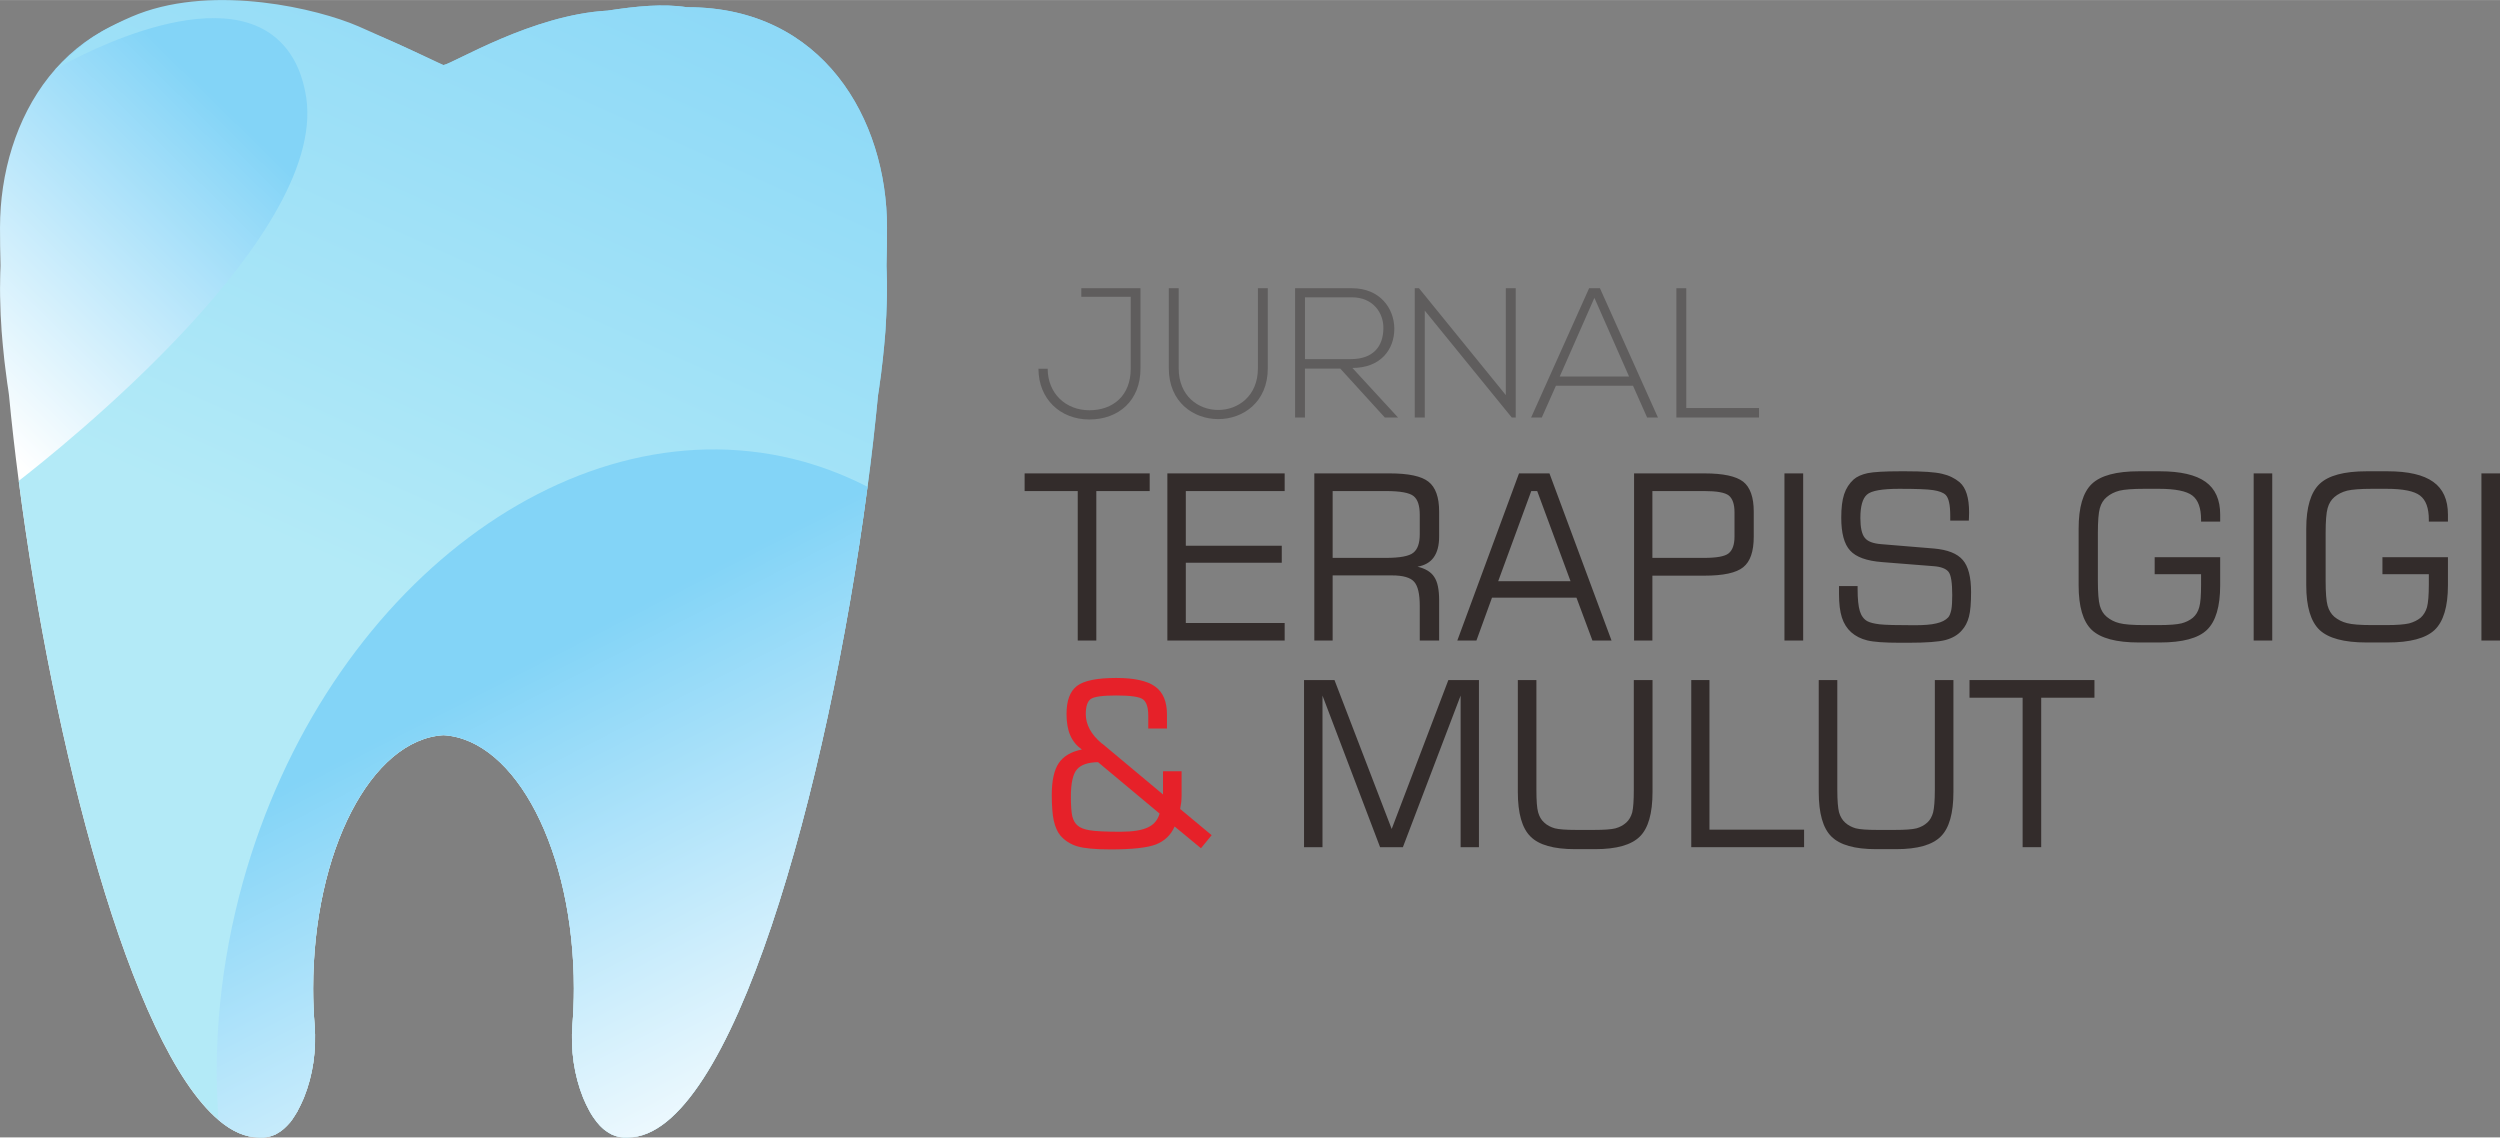 <?xml version="1.0" encoding="UTF-8"?>
<!DOCTYPE svg PUBLIC "-//W3C//DTD SVG 1.1//EN" "http://www.w3.org/Graphics/SVG/1.1/DTD/svg11.dtd">
<!-- Creator: CorelDRAW 2019 (64-Bit) -->
<svg xmlns="http://www.w3.org/2000/svg" xml:space="preserve" width="200px" height="91px" version="1.1" style="shape-rendering:geometricPrecision; text-rendering:geometricPrecision; image-rendering:optimizeQuality; fill-rule:evenodd; clip-rule:evenodd"
viewBox="0 0 189.68 86.29"
 xmlns:xlink="http://www.w3.org/1999/xlink"
 xmlns:xodm="http://www.corel.com/coreldraw/odm/2003">
 <rect x="0" y="0" width="189.68" height="86.29" fill="#808080" stroke="none"/>
 <defs>
  <style type="text/css">
   <![CDATA[
    .fil3 {fill:#5F5D5D;fill-rule:nonzero}
    .fil4 {fill:#332C2B;fill-rule:nonzero}
    .fil5 {fill:#E62129;fill-rule:nonzero}
    .fil0 {fill:url(#id0)}
    .fil1 {fill:url(#id1)}
    .fil2 {fill:url(#id2)}
   ]]>
  </style>
  <linearGradient id="id0" gradientUnits="userSpaceOnUse" x1="40.92" y1="31.48" x2="10.67" y2="62.3">
   <stop offset="0" style="stop-opacity:1; stop-color:#83D4F7"/>
   <stop offset="0.169" style="stop-opacity:1; stop-color:#A1DEF9"/>
   <stop offset="0.702" style="stop-opacity:1; stop-color:white"/>
   <stop offset="1" style="stop-opacity:1; stop-color:white"/>
  </linearGradient>
  <linearGradient id="id1" gradientUnits="userSpaceOnUse" x1="61.1" y1="-27.12" x2="26.84" y2="49.03">
   <stop offset="0" style="stop-opacity:1; stop-color:#83D4F7"/>
   <stop offset="0.161" style="stop-opacity:1; stop-color:#83D4F7"/>
   <stop offset="0.941" style="stop-opacity:1; stop-color:#B3EAF7"/>
   <stop offset="1" style="stop-opacity:1; stop-color:#B3EAF7"/>
  </linearGradient>
  <linearGradient id="id2" gradientUnits="userSpaceOnUse" xlink:href="#id0" x1="36.01" y1="52.33" x2="63.63" y2="106.07">
  </linearGradient>
 </defs>
 <g id="Layer_x0020_1">
  <g id="_2920295352784">
   <g>
    <path class="fil0" d="M67.3 21.32c0.01,0.75 0,1.51 -0.04,2.27 0,0.1 -0.01,0.2 -0.01,0.3 -0.01,0.28 -0.03,0.56 -0.05,0.83 -0.01,0.13 -0.01,0.25 -0.02,0.37 -0.02,0.27 -0.04,0.55 -0.07,0.83 -0.01,0.11 -0.02,0.22 -0.03,0.33 -0.03,0.35 -0.07,0.72 -0.11,1.08 -0.02,0.16 -0.04,0.33 -0.06,0.49 -0.02,0.21 -0.05,0.41 -0.07,0.62 -0.03,0.2 -0.06,0.41 -0.09,0.62 -0.02,0.15 -0.04,0.3 -0.06,0.46 -0.03,0.15 -0.05,0.29 -0.07,0.44 -0.22,2.26 -0.48,4.6 -0.8,6.97 -3.03,23.01 -10.34,49.36 -18.17,49.36l-0.08 0c-0.06,0 -0.12,0 -0.18,0l-0.11 0c-0.06,-0.01 -0.13,-0.01 -0.19,-0.02l-0.05 -0.01 -0.03 0c-0.08,-0.02 -0.16,-0.04 -0.24,-0.06l-0.07 -0.02c-0.09,-0.03 -0.19,-0.07 -0.28,-0.11l-0.04 -0.02c-0.08,-0.04 -0.16,-0.09 -0.24,-0.14l-0.09 -0.06c-0.06,-0.04 -0.12,-0.08 -0.18,-0.13l-0.1 -0.08c-0.06,-0.05 -0.12,-0.11 -0.17,-0.16l-0.09 -0.09c-0.07,-0.08 -0.14,-0.16 -0.21,-0.24l-0.04 -0.05c-0.08,-0.1 -0.16,-0.21 -0.24,-0.33l-0.08 -0.12c-0.05,-0.08 -0.1,-0.17 -0.16,-0.26l-0.03 -0.06 -0.04 -0.07c-0.16,-0.29 -0.31,-0.61 -0.46,-0.96 -0.7,-1.75 -0.96,-3.64 -0.82,-5.52 0.07,-0.91 0.11,-1.83 0.11,-2.78 0,-10.42 -4.4,-18.9 -9.89,-19.23 -5.49,0.33 -9.89,8.81 -9.89,19.23 0,0.95 0.04,1.87 0.11,2.78 0.14,1.88 -0.11,3.77 -0.82,5.52 -0.15,0.35 -0.3,0.67 -0.46,0.96l-0.03 0.07 -0.04 0.06c-0.05,0.09 -0.11,0.18 -0.16,0.26l-0.08 0.12c-0.07,0.12 -0.15,0.23 -0.23,0.33l-0.04 0.05c-0.08,0.08 -0.15,0.16 -0.22,0.24l-0.09 0.09c-0.05,0.05 -0.11,0.11 -0.17,0.16l-0.1 0.08c-0.06,0.05 -0.12,0.09 -0.17,0.13l-0.1 0.06c-0.08,0.05 -0.16,0.1 -0.23,0.14l-0.04 0.02c-0.1,0.04 -0.2,0.08 -0.29,0.11l-0.07 0.02c-0.07,0.02 -0.15,0.04 -0.23,0.06l-0.04 0 -0.04 0.01c-0.07,0.01 -0.13,0.01 -0.2,0.02l-0.1 0c-0.06,0 -0.12,0 -0.19,0l-0.08 0c-1.04,0 -2.06,-0.46 -3.07,-1.32 -6.66,-5.63 -12.56,-28.41 -15.16,-48.49 -0.29,-2.22 -0.54,-4.4 -0.74,-6.52 -0.02,-0.15 -0.04,-0.29 -0.06,-0.44 -0.02,-0.16 -0.05,-0.31 -0.07,-0.46 -0.03,-0.21 -0.06,-0.42 -0.08,-0.62 -0.03,-0.21 -0.05,-0.41 -0.08,-0.62 -0.02,-0.16 -0.04,-0.33 -0.06,-0.49 -0.04,-0.36 -0.08,-0.73 -0.11,-1.08 -0.01,-0.11 -0.02,-0.22 -0.03,-0.33 -0.02,-0.28 -0.05,-0.56 -0.07,-0.83 -0.01,-0.12 -0.01,-0.24 -0.02,-0.37 -0.02,-0.27 -0.04,-0.55 -0.05,-0.83 0,-0.1 -0.01,-0.2 -0.01,-0.3 -0.03,-0.76 -0.05,-1.52 -0.03,-2.27l0 -0.14c0.01,-0.34 0.01,-0.67 0.03,-1l0 -0.09c-0.03,-0.97 -0.04,-1.92 -0.04,-2.83 0,-8.23 4.87,-16.72 15.13,-16.72l0.06 0c1.81,-0.28 3.81,-0.08 6.02,0.26 3.1,0.17 6.29,1.34 8.67,2.39 2,0.88 3.43,1.68 3.77,1.74 0.76,-0.13 6.75,-3.82 12.44,-4.13 2.22,-0.34 4.22,-0.54 6.02,-0.26l0.06 0c10.26,0 15.13,8.49 15.13,16.72 0,0.91 -0.01,1.86 -0.04,2.83l0 0.09c0.02,0.33 0.03,0.66 0.03,1l0.01 0.14z"/>
    <path class="fil1" d="M67.29 21.18c0,-0.05 -0.03,-0.46 -0.03,-1l0 -0.09c0.03,-0.97 0.04,-1.92 0.04,-2.83 0,-8.23 -4.87,-16.72 -15.13,-16.72l-0.06 0c-1.8,-0.28 -3.8,-0.08 -6.02,0.26 -5.69,0.31 -11.68,4 -12.44,4.13 -0.89,-0.42 -2.19,-1.03 -3.77,-1.74 -1.34,-0.61 -2.47,-1.1 -2.71,-1.21 -3.06,-1.32 -10.76,-3.18 -16.67,-0.93 -1.37,0.53 -3.1,1.43 -4.02,2.17 -0.81,0.65 -2.3,2.04 -2.3,2.04 0.48,-0.29 11.69,-6.78 16.81,-2.35 1.6,1.38 2.01,3.3 2.16,4.01 2.28,10.65 -18.94,27.39 -21.73,29.56 2.6,20.08 8.5,42.86 15.16,48.49 1.01,0.86 2.03,1.32 3.07,1.32l0.08 0c0.07,0 0.13,0 0.19,0l0.1 0c0.07,-0.01 0.13,-0.01 0.2,-0.02l0.04 -0.01 0.04 0c0.08,-0.02 0.16,-0.04 0.23,-0.06l0.07 -0.02c0.09,-0.03 0.19,-0.07 0.29,-0.11l0.04 -0.02c0.07,-0.04 0.15,-0.09 0.23,-0.14l0.1 -0.06c0.05,-0.04 0.11,-0.08 0.17,-0.13l0.1 -0.08c0.06,-0.05 0.12,-0.11 0.17,-0.16l0.09 -0.09c0.07,-0.08 0.14,-0.16 0.22,-0.24l0.04 -0.05c0.08,-0.1 0.16,-0.21 0.23,-0.33l0.08 -0.12c0.05,-0.08 0.11,-0.17 0.16,-0.26l0.04 -0.06 0.03 -0.07c0.16,-0.29 0.31,-0.61 0.46,-0.96 0.71,-1.75 0.96,-3.64 0.82,-5.52 -0.07,-0.91 -0.11,-1.83 -0.11,-2.78 0,-10.42 4.4,-18.9 9.89,-19.23 5.49,0.33 9.89,8.81 9.89,19.23 0,0.95 -0.04,1.87 -0.11,2.78 -0.14,1.88 0.12,3.77 0.82,5.52 0.15,0.35 0.3,0.67 0.46,0.96l0.04 0.07 0.03 0.06c0.06,0.09 0.11,0.18 0.16,0.26l0.08 0.12c0.08,0.12 0.16,0.23 0.24,0.33l0.04 0.05c0.07,0.08 0.14,0.16 0.21,0.24l0.09 0.09c0.05,0.05 0.11,0.11 0.17,0.16l0.1 0.08c0.06,0.05 0.12,0.09 0.18,0.13l0.09 0.06c0.08,0.05 0.16,0.1 0.24,0.14l0.04 0.02c0.09,0.04 0.19,0.08 0.28,0.11l0.07 0.02c0.08,0.02 0.16,0.04 0.24,0.06l0.03 0 0.05 0.01c0.06,0.01 0.13,0.01 0.19,0.02l0.11 0c0.06,0 0.12,0 0.18,0l0.08 0c7.83,0 15.14,-26.35 18.17,-49.36 0.32,-2.37 0.58,-4.71 0.8,-6.97 0.02,-0.15 0.04,-0.29 0.07,-0.44 0.02,-0.16 0.04,-0.31 0.06,-0.46 0.03,-0.21 0.06,-0.42 0.09,-0.62 0.02,-0.21 0.05,-0.41 0.07,-0.62 0.02,-0.16 0.04,-0.33 0.06,-0.49 0.04,-0.36 0.08,-0.73 0.11,-1.08 0.01,-0.11 0.02,-0.22 0.03,-0.33 0.03,-0.28 0.05,-0.56 0.07,-0.83 0,0 0.01,-0.16 0.02,-0.37 0.05,-0.79 0.12,-2.63 0.09,-3.54z"/>
    <path class="fil2" d="M43.54 75c0,-10.42 -4.4,-18.9 -9.89,-19.23 -5.49,0.33 -9.89,8.81 -9.89,19.23 0,0.95 0.04,1.87 0.11,2.78 0.14,1.88 -0.11,3.77 -0.82,5.52 -0.15,0.35 -0.3,0.67 -0.46,0.96l-0.03 0.07 -0.04 0.06c-0.05,0.09 -0.11,0.18 -0.16,0.26l-0.08 0.12c-0.07,0.12 -0.15,0.23 -0.23,0.33l-0.04 0.05c-0.08,0.08 -0.15,0.16 -0.22,0.24l-0.09 0.09c-0.05,0.05 -0.11,0.11 -0.17,0.16l-0.1 0.08c-0.06,0.05 -0.12,0.09 -0.17,0.13l-0.1 0.06c-0.08,0.05 -0.16,0.1 -0.23,0.14l-0.04 0.02c-0.1,0.04 -0.2,0.08 -0.29,0.11l-0.07 0.02c-0.07,0.02 -0.15,0.04 -0.23,0.06l-0.04 0 -0.04 0.01c-0.07,0.01 -0.13,0.01 -0.2,0.02l-0.1 0c-0.06,0 -0.12,0 -0.19,0l-0.08 0c-1.04,0 -2.06,-0.46 -3.07,-1.32 -0.43,-5.76 0.14,-11.89 1.85,-18.05 6.25,-22.42 25.29,-36.7 42.54,-31.9 1.7,0.48 3.32,1.12 4.85,1.91 -3.03,23.01 -10.34,49.36 -18.17,49.36l-0.08 0c-0.06,0 -0.12,0 -0.18,0l-0.11 0c-0.06,-0.01 -0.13,-0.01 -0.19,-0.02l-0.05 -0.01 -0.03 0c-0.08,-0.02 -0.16,-0.04 -0.24,-0.06l-0.07 -0.02c-0.09,-0.03 -0.19,-0.07 -0.28,-0.11l-0.04 -0.02c-0.08,-0.04 -0.16,-0.09 -0.24,-0.14l-0.09 -0.06c-0.06,-0.04 -0.12,-0.08 -0.18,-0.13l-0.1 -0.08c-0.06,-0.05 -0.12,-0.11 -0.17,-0.16l-0.09 -0.09c-0.07,-0.08 -0.14,-0.16 -0.21,-0.24l-0.04 -0.05c-0.08,-0.1 -0.16,-0.21 -0.24,-0.33l-0.08 -0.12c-0.05,-0.08 -0.1,-0.17 -0.16,-0.26l-0.03 -0.06 -0.04 -0.07c-0.16,-0.29 -0.31,-0.61 -0.46,-0.96 -0.7,-1.75 -0.96,-3.64 -0.82,-5.52 0.07,-0.91 0.11,-1.83 0.11,-2.78z"/>
   </g>
   <g>
    <path class="fil3" d="M85.79 27.97c0,2.03 -1.33,3.15 -3.14,3.15 -1.8,0 -3.16,-1.29 -3.16,-3.15l-0.7 0c0,2.28 1.64,3.85 3.86,3.85 2.23,0 3.88,-1.44 3.88,-3.85l0 -6.11 -4.49 0 0 0.65 3.75 0 0 5.46z"/>
    <path id="1" class="fil3" d="M95.44 21.86l0 6.08c0,4.2 -6.01,4.22 -6.01,0l0 -6.08 -0.75 0 0 6.08c0,5.14 7.51,5.13 7.51,0l0 -6.08 -0.75 0z"/>
    <path id="2" class="fil3" d="M102.61 27.91c2.14,0 3.19,-1.4 3.18,-3 -0.02,-1.53 -1.09,-3.05 -3.22,-3.05 -1.44,0 -2.87,0 -4.31,0l0 9.81 0.75 0 0 -3.71 2.68 0 3.38 3.71 1 0 -3.46 -3.76zm-3.6 -5.36l3.56 0c1.62,0 2.41,1.2 2.39,2.35 -0.01,1.38 -0.77,2.34 -2.48,2.34l-3.47 0 0 -4.69z"/>
    <polygon id="3" class="fil3" points="107.34,21.86 107.34,31.67 108.1,31.67 108.1,23.56 114.7,31.67 115,31.67 115,21.86 114.25,21.86 114.25,29.97 107.66,21.86 "/>
    <path id="4" class="fil3" d="M125.79 31.67l-4.4 -9.81 -0.82 0 -4.4 9.81 0.81 0 1.07 -2.41 5.85 0 1.07 2.41 0.82 0zm-7.45 -3.11l2.63 -5.97 2.63 5.97 -5.26 0z"/>
    <polygon id="5" class="fil3" points="127.19,21.86 127.19,31.67 133.46,31.67 133.46,30.95 127.94,30.95 127.94,21.86 "/>
    <path class="fil4" d="M77.74 37.25l0 -1.34 9.49 0 0 1.34 -4.05 0 0 11.34 -1.41 0 0 -11.34 -4.03 0zm10.83 11.34l0 -12.68 8.9 0 0 1.34 -7.5 0 0 4.15 7.28 0 0 1.29 -7.28 0 0 4.57 7.5 0 0 1.33 -8.9 0zm16.59 -11.34l-4.05 0 0 5.07 4.05 0c1.05,0 1.75,-0.13 2.07,-0.39 0.33,-0.26 0.49,-0.73 0.49,-1.4l0 -1.48c0,-0.69 -0.15,-1.16 -0.47,-1.42 -0.31,-0.25 -1.01,-0.38 -2.09,-0.38zm-5.44 11.34l0 -12.68 5.72 0c1.43,0 2.41,0.21 2.94,0.63 0.54,0.42 0.81,1.18 0.81,2.26l0 1.91c0,0.67 -0.14,1.19 -0.41,1.57 -0.27,0.38 -0.68,0.61 -1.23,0.71 0.6,0.14 1.03,0.4 1.27,0.78 0.25,0.37 0.37,0.96 0.37,1.77l0 3.05 -1.47 0 0 -2.62c0,-0.91 -0.14,-1.52 -0.43,-1.84 -0.28,-0.32 -0.84,-0.48 -1.68,-0.48l-4.5 0 0 4.94 -1.39 0zm13.95 -4.5l5.49 0 -2.53 -6.84 -0.45 0 -2.51 6.84zm-3.1 4.5l4.68 -12.68 2.31 0 4.71 12.68 -1.45 0 -1.21 -3.25 -6.41 0 -1.18 3.25 -1.45 0zm21.03 -7.88l0 -1.86c0,-0.61 -0.15,-1.03 -0.43,-1.26 -0.29,-0.23 -0.91,-0.34 -1.87,-0.34l-3.93 0 0 5.07 3.93 0c0.94,0 1.56,-0.11 1.85,-0.34 0.3,-0.24 0.45,-0.66 0.45,-1.27zm-7.62 7.88l0 -12.68 5.33 0c1.43,0 2.41,0.21 2.95,0.63 0.53,0.42 0.8,1.18 0.8,2.26l0 1.91c0,1.12 -0.26,1.89 -0.8,2.32 -0.53,0.43 -1.51,0.64 -2.95,0.64l-3.94 0 0 4.92 -1.39 0zm11.41 0l0 -12.68 1.42 0 0 12.68 -1.42 0zm4.14 -4.13l1.41 0 0 0.23c0,0.76 0.06,1.31 0.17,1.67 0.11,0.36 0.3,0.61 0.56,0.76 0.2,0.11 0.52,0.19 0.94,0.24 0.43,0.05 1.31,0.07 2.63,0.07 0.73,0 1.28,-0.04 1.68,-0.14 0.4,-0.09 0.69,-0.24 0.89,-0.45 0.11,-0.12 0.18,-0.31 0.24,-0.58 0.05,-0.27 0.07,-0.64 0.07,-1.11 0,-0.94 -0.09,-1.53 -0.28,-1.77 -0.19,-0.24 -0.57,-0.39 -1.13,-0.43l-3.91 -0.31c-1.17,-0.09 -1.98,-0.38 -2.43,-0.88 -0.45,-0.49 -0.67,-1.32 -0.67,-2.49 0,-0.74 0.07,-1.33 0.22,-1.78 0.15,-0.45 0.39,-0.82 0.72,-1.12 0.25,-0.22 0.61,-0.38 1.07,-0.48 0.46,-0.09 1.27,-0.14 2.44,-0.14l0.45 0c1.3,0 2.21,0.06 2.75,0.19 0.53,0.12 0.97,0.34 1.33,0.64 0.24,0.21 0.42,0.5 0.54,0.88 0.12,0.38 0.18,0.85 0.18,1.41 0,0.17 -0.01,0.29 -0.01,0.38 0,0.09 -0.01,0.17 -0.01,0.24l-1.41 0 0 -0.32c0,-0.47 -0.03,-0.82 -0.09,-1.07 -0.05,-0.24 -0.14,-0.43 -0.25,-0.55 -0.18,-0.18 -0.5,-0.3 -0.95,-0.37 -0.45,-0.07 -1.3,-0.1 -2.57,-0.1 -1.3,0 -2.13,0.14 -2.46,0.44 -0.33,0.29 -0.5,0.88 -0.5,1.77 0,0.72 0.11,1.23 0.33,1.5 0.21,0.28 0.63,0.44 1.26,0.49l3.99 0.33c1.04,0.09 1.77,0.38 2.19,0.87 0.42,0.48 0.63,1.29 0.63,2.43 0,0.83 -0.05,1.45 -0.16,1.87 -0.11,0.42 -0.29,0.77 -0.54,1.04 -0.3,0.35 -0.72,0.59 -1.23,0.73 -0.52,0.14 -1.47,0.21 -2.84,0.21l-0.63 0c-1.17,0 -2,-0.06 -2.48,-0.18 -0.49,-0.12 -0.89,-0.33 -1.22,-0.62 -0.31,-0.28 -0.55,-0.65 -0.7,-1.11 -0.15,-0.47 -0.22,-1.06 -0.22,-1.77l0 -0.62zm18.18 -4.36c0,-1.62 0.33,-2.75 1,-3.39 0.67,-0.64 1.86,-0.96 3.56,-0.96l1.61 0c1.56,0 2.72,0.27 3.46,0.8 0.74,0.53 1.11,1.36 1.11,2.48l0 0.54 -1.45 0 0 -0.15c0,-0.88 -0.22,-1.49 -0.66,-1.83 -0.45,-0.34 -1.29,-0.51 -2.54,-0.51l-1.12 0c-0.87,0 -1.49,0.05 -1.87,0.14 -0.38,0.1 -0.7,0.26 -0.97,0.49 -0.25,0.21 -0.42,0.48 -0.52,0.84 -0.1,0.35 -0.15,0.98 -0.15,1.89l0 3.62c0,0.9 0.05,1.53 0.15,1.89 0.1,0.35 0.27,0.63 0.52,0.84 0.27,0.22 0.58,0.39 0.95,0.48 0.37,0.1 1,0.15 1.89,0.15l1.12 0c0.8,0 1.38,-0.05 1.71,-0.13 0.34,-0.09 0.63,-0.23 0.87,-0.43 0.23,-0.2 0.39,-0.46 0.48,-0.79 0.1,-0.34 0.14,-0.91 0.14,-1.73l0 -0.78 -3.52 0 0 -1.29 4.97 0 0 2.13c0,1.62 -0.34,2.75 -1.01,3.39 -0.66,0.63 -1.85,0.95 -3.56,0.95l-1.61 0c-1.7,0 -2.89,-0.32 -3.56,-0.95 -0.67,-0.64 -1,-1.77 -1,-3.39l0 -4.3zm13.28 8.49l0 -12.68 1.41 0 0 12.68 -1.41 0zm3.99 -8.49c0,-1.62 0.34,-2.75 1.01,-3.39 0.67,-0.64 1.86,-0.96 3.56,-0.96l1.61 0c1.56,0 2.71,0.27 3.45,0.8 0.75,0.53 1.12,1.36 1.12,2.48l0 0.54 -1.45 0 0 -0.15c0,-0.88 -0.22,-1.49 -0.67,-1.83 -0.44,-0.34 -1.29,-0.51 -2.54,-0.51l-1.11 0c-0.87,0 -1.49,0.05 -1.88,0.14 -0.38,0.1 -0.7,0.26 -0.97,0.49 -0.24,0.21 -0.41,0.48 -0.51,0.84 -0.1,0.35 -0.15,0.98 -0.15,1.89l0 3.62c0,0.9 0.05,1.53 0.15,1.89 0.1,0.35 0.27,0.63 0.51,0.84 0.27,0.22 0.59,0.39 0.96,0.48 0.37,0.1 1,0.15 1.89,0.15l1.11 0c0.81,0 1.38,-0.05 1.72,-0.13 0.33,-0.09 0.62,-0.23 0.87,-0.43 0.22,-0.2 0.38,-0.46 0.48,-0.79 0.09,-0.34 0.14,-0.91 0.14,-1.73l0 -0.78 -3.52 0 0 -1.29 4.97 0 0 2.13c0,1.62 -0.34,2.75 -1.01,3.39 -0.67,0.63 -1.86,0.95 -3.56,0.95l-1.61 0c-1.7,0 -2.89,-0.32 -3.56,-0.95 -0.67,-0.64 -1.01,-1.77 -1.01,-3.39l0 -4.3zm13.29 8.49l0 -12.68 1.41 0 0 12.68 -1.41 0z"/>
    <polygon class="fil4" points="98.94,64.27 98.94,51.59 101.25,51.59 105.59,62.89 109.89,51.59 112.21,51.59 112.21,64.27 110.82,64.27 110.82,52.77 106.44,64.27 104.71,64.27 100.34,52.77 100.34,64.27 "/>
    <path id="1" class="fil4" d="M115.16 51.59l1.41 0 0 8.32c0,0.82 0.04,1.39 0.13,1.71 0.09,0.32 0.24,0.59 0.46,0.78 0.22,0.21 0.5,0.35 0.81,0.44 0.32,0.08 0.86,0.12 1.63,0.12l1.33 0c0.78,0 1.33,-0.04 1.64,-0.12 0.32,-0.09 0.59,-0.23 0.82,-0.44 0.21,-0.19 0.36,-0.45 0.45,-0.77 0.08,-0.33 0.12,-0.9 0.12,-1.72l0 -8.32 1.42 0 0 8.49c0,1.62 -0.32,2.75 -0.96,3.38 -0.64,0.64 -1.77,0.96 -3.39,0.96l-1.53 0c-1.62,0 -2.75,-0.32 -3.38,-0.96 -0.64,-0.63 -0.96,-1.76 -0.96,-3.38l0 -8.49z"/>
    <polygon id="2" class="fil4" points="128.32,64.27 128.32,51.59 129.7,51.59 129.7,62.94 136.88,62.94 136.88,64.27 "/>
    <path id="3" class="fil4" d="M137.99 51.59l1.41 0 0 8.32c0,0.82 0.05,1.39 0.13,1.71 0.09,0.32 0.25,0.59 0.46,0.78 0.23,0.21 0.5,0.35 0.81,0.44 0.32,0.08 0.86,0.12 1.63,0.12l1.34 0c0.77,0 1.32,-0.04 1.64,-0.12 0.32,-0.09 0.59,-0.23 0.82,-0.44 0.21,-0.19 0.35,-0.45 0.44,-0.77 0.08,-0.33 0.13,-0.9 0.13,-1.72l0 -8.32 1.41 0 0 8.49c0,1.62 -0.32,2.75 -0.96,3.38 -0.64,0.64 -1.76,0.96 -3.38,0.96l-1.54 0c-1.61,0 -2.74,-0.32 -3.38,-0.96 -0.64,-0.63 -0.96,-1.76 -0.96,-3.38l0 -8.49z"/>
    <polygon id="4" class="fil4" points="149.43,52.93 149.43,51.59 158.91,51.59 158.91,52.93 154.87,52.93 154.87,64.27 153.46,64.27 153.46,52.93 "/>
    <path id="5" class="fil5" d="M87.98 61.72l-4.67 -3.9c-0.77,0.01 -1.31,0.2 -1.61,0.56 -0.3,0.36 -0.45,1.04 -0.45,2.05 0,0.71 0.04,1.21 0.11,1.51 0.08,0.3 0.21,0.53 0.39,0.68 0.2,0.18 0.51,0.3 0.94,0.37 0.43,0.07 1.2,0.11 2.32,0.11 0.93,0 1.62,-0.11 2.08,-0.33 0.46,-0.21 0.75,-0.56 0.89,-1.05zm1.14 0.98c-0.28,0.65 -0.76,1.1 -1.41,1.36 -0.65,0.25 -1.8,0.38 -3.45,0.38 -1.17,0 -2.01,-0.08 -2.54,-0.24 -0.52,-0.16 -0.95,-0.44 -1.28,-0.83 -0.22,-0.27 -0.38,-0.64 -0.49,-1.12 -0.1,-0.47 -0.15,-1.13 -0.15,-1.96 0,-1.07 0.18,-1.88 0.53,-2.4 0.35,-0.52 0.94,-0.87 1.75,-1.03 -0.39,-0.28 -0.69,-0.64 -0.88,-1.08 -0.19,-0.44 -0.28,-0.98 -0.28,-1.61 0,-1.03 0.26,-1.73 0.8,-2.14 0.53,-0.4 1.52,-0.6 2.98,-0.6 1.36,0 2.35,0.22 2.94,0.65 0.6,0.43 0.9,1.14 0.9,2.12l0 1.07 -1.42 0 0 -0.97c0,-0.61 -0.12,-1.02 -0.38,-1.23 -0.26,-0.21 -0.94,-0.31 -2.04,-0.31 -1.06,0 -1.71,0.09 -1.96,0.28 -0.24,0.19 -0.36,0.56 -0.36,1.13 0,0.8 0.4,1.54 1.19,2.21l0.1 0.07 4.57 3.82 0 -1.76 1.41 0 0 1.86c0,0.13 -0.01,0.27 -0.02,0.44 -0.02,0.16 -0.05,0.35 -0.09,0.56l2.39 1.99 -0.81 0.99 -2 -1.65z"/>
   </g>
  </g>
 </g>
</svg>
